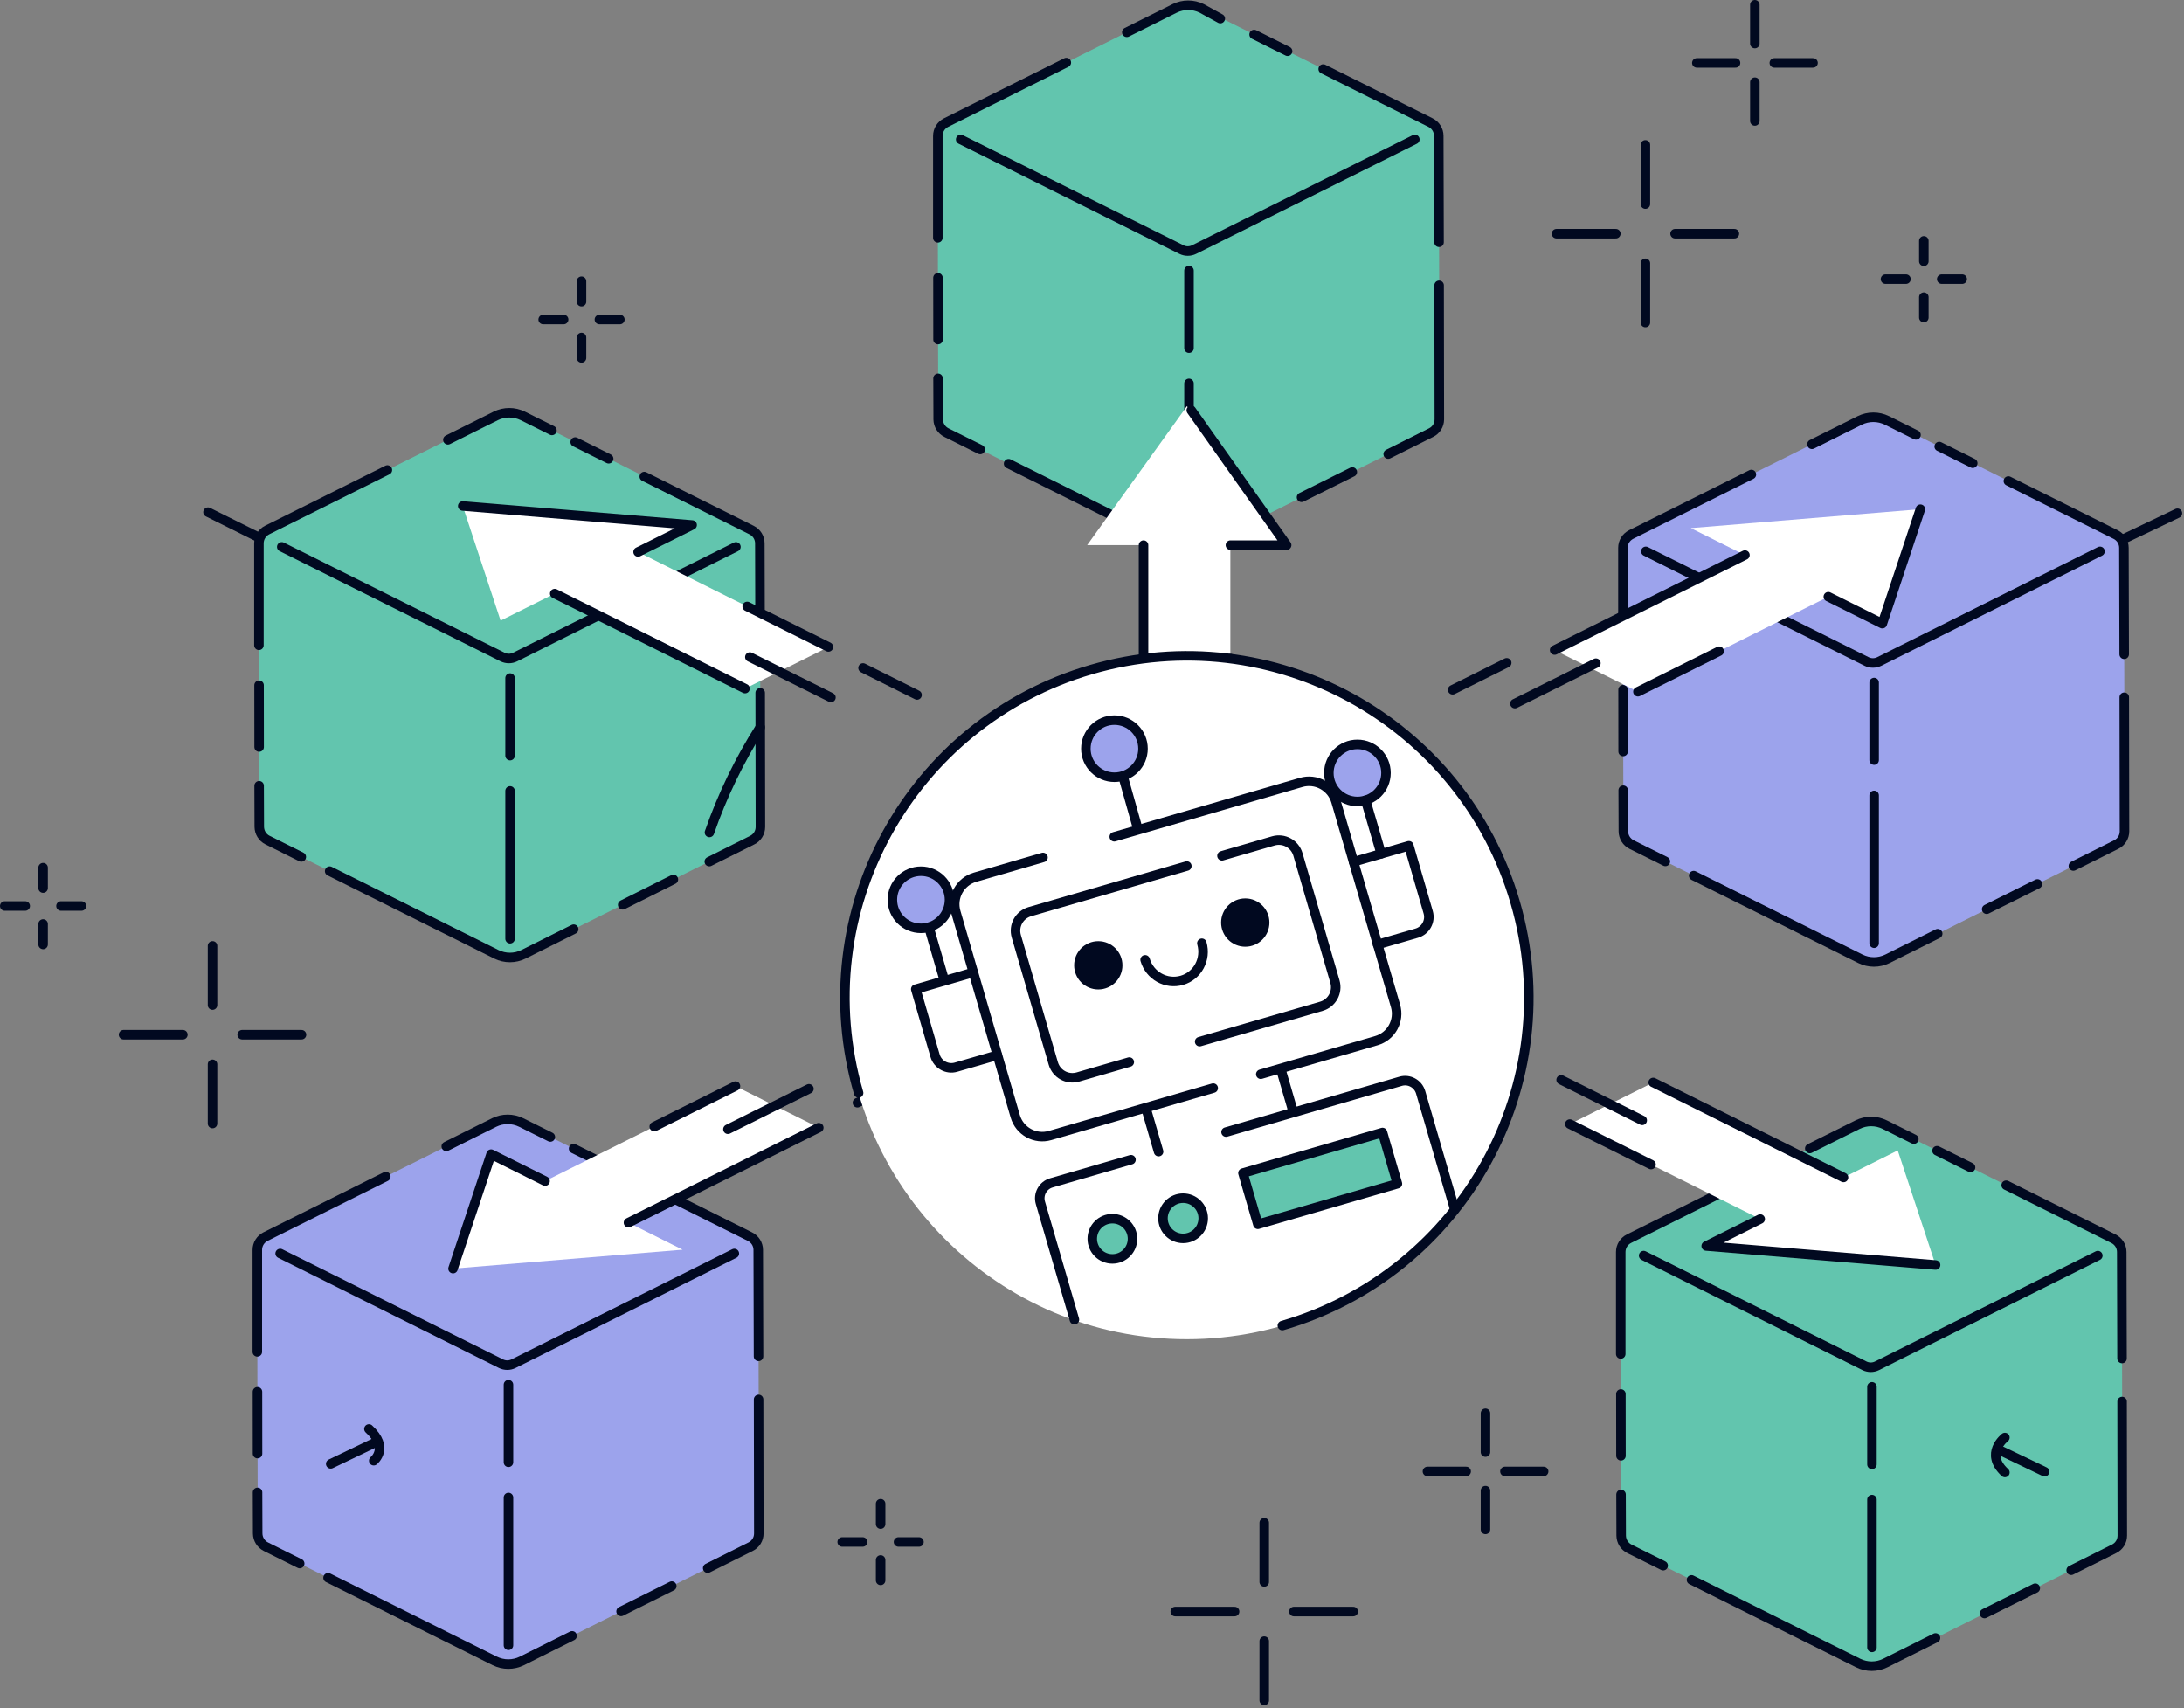 <svg width="459" height="359" viewBox="0 0 459 359" fill="none" xmlns="http://www.w3.org/2000/svg">
<rect x="0" y="0" width="459" height="359" fill="#808080" stroke="none"/>
<path d="M342.45 325.489L390.537 349.489C392.333 350.378 394.446 350.378 396.242 349.489L444.314 325.489C445.371 324.961 446.05 323.877 446.05 322.701C446.05 313.315 445.96 272.485 445.929 263.114C445.929 261.939 445.25 260.854 444.194 260.327L396.121 236.341C394.325 235.452 392.212 235.452 390.416 236.341L342.359 260.327C341.302 260.854 340.623 261.939 340.623 263.129C340.623 272.515 340.684 313.345 340.729 322.716C340.729 323.892 341.408 324.961 342.465 325.489H342.45Z" fill="#62C5AE"/>
<path d="M440.888 263.867L394.476 287.024C393.646 287.431 392.68 287.431 391.85 287.024L345.438 263.867" stroke="#010920" stroke-width="2" stroke-linecap="round" stroke-linejoin="round"/>
<path d="M393.42 291.439V307.74" stroke="#010920" stroke-width="2" stroke-linecap="round" stroke-linejoin="round"/>
<path d="M393.42 315.138V346.205" stroke="#010920" stroke-width="2" stroke-linecap="round" stroke-linejoin="round"/>
<path d="M427.742 333.76L417.071 339.078" stroke="#010920" stroke-width="2" stroke-miterlimit="10" stroke-linecap="round"/>
<path d="M445.99 294.527C446.02 306.52 446.035 318.212 446.035 322.701C446.035 323.892 445.371 324.961 444.3 325.489L435.289 329.993" stroke="#010920" stroke-width="2" stroke-miterlimit="10" stroke-linecap="round"/>
<path d="M421.629 249.072L444.179 260.327C445.235 260.854 445.915 261.924 445.915 263.114C445.915 266.866 445.945 275.679 445.975 285.488" stroke="#010920" stroke-width="2" stroke-miterlimit="10" stroke-linecap="round"/>
<path d="M407.094 241.825L414.143 245.336" stroke="#010920" stroke-width="2" stroke-miterlimit="10" stroke-linecap="round"/>
<path d="M340.623 284.538C340.623 279.762 340.623 265.299 340.623 263.114C340.623 261.924 341.287 260.854 342.359 260.312L367.625 247.701" stroke="#010920" stroke-width="2" stroke-miterlimit="10" stroke-linecap="round"/>
<path d="M340.669 305.932C340.669 301.834 340.669 297.39 340.654 292.945" stroke="#010920" stroke-width="2" stroke-miterlimit="10" stroke-linecap="round"/>
<path d="M349.544 329.029L342.45 325.488C341.393 324.961 340.729 323.891 340.714 322.716C340.714 320.878 340.699 317.835 340.684 314.068" stroke="#010920" stroke-width="2" stroke-miterlimit="10" stroke-linecap="round"/>
<path d="M406.777 344.216L396.227 349.489C394.431 350.378 392.318 350.378 390.522 349.489L355.49 332.012" stroke="#010920" stroke-width="2" stroke-miterlimit="10" stroke-linecap="round"/>
<path d="M402.219 239.385L396.106 236.341C394.31 235.452 392.197 235.452 390.401 236.341L380.349 241.358" stroke="#010920" stroke-width="2" stroke-miterlimit="10" stroke-linecap="round"/>
<path d="M420.663 304.938L429.704 309.277" stroke="#010920" stroke-width="2" stroke-linecap="round" stroke-linejoin="round"/>
<path d="M406.792 265.841L398.838 241.765L387.458 247.445L347.461 227.482L329.937 236.221L369.935 256.184L358.584 261.848L406.792 265.841Z" fill="white"/>
<path d="M369.934 256.183L358.584 261.848L406.792 265.841" stroke="#010920" stroke-width="2" stroke-linecap="round" stroke-linejoin="round"/>
<path d="M329.922 236.221L346.993 244.733" stroke="#010920" stroke-width="2" stroke-linecap="round" stroke-linejoin="round"/>
<path d="M387.443 247.445L347.445 227.482" stroke="#010920" stroke-width="2" stroke-linecap="round" stroke-linejoin="round"/>
<path d="M421.357 302.091C421.357 302.091 417.011 305.435 421.357 309.443" stroke="#010920" stroke-width="2" stroke-linecap="round" stroke-linejoin="round"/>
<path d="M328.096 226.93L345.137 235.443" stroke="#010920" stroke-width="2" stroke-linecap="round" stroke-linejoin="round"/>
<path d="M55.891 325.045L103.979 349.046C105.775 349.935 107.888 349.935 109.684 349.046L157.756 325.045C158.813 324.518 159.492 323.433 159.492 322.258C159.492 312.871 159.401 272.042 159.371 262.67C159.371 261.495 158.692 260.411 157.635 259.883L109.563 235.898C107.767 235.009 105.654 235.009 103.858 235.898L55.801 259.883C54.744 260.411 54.065 261.495 54.065 262.686C54.065 272.072 54.125 312.902 54.171 322.273C54.171 323.448 54.85 324.518 55.906 325.045H55.891Z" fill="#9CA3EC"/>
<path d="M154.33 263.424L107.918 286.581C107.088 286.988 106.122 286.988 105.292 286.581L58.88 263.424" stroke="#010920" stroke-width="2" stroke-linecap="round" stroke-linejoin="round"/>
<path d="M106.861 290.995V307.297" stroke="#010920" stroke-width="2" stroke-linecap="round" stroke-linejoin="round"/>
<path d="M106.861 314.694V345.761" stroke="#010920" stroke-width="2" stroke-linecap="round" stroke-linejoin="round"/>
<path d="M141.184 333.316L130.528 338.635" stroke="#010920" stroke-width="2" stroke-miterlimit="10" stroke-linecap="round"/>
<path d="M159.431 294.084C159.462 306.077 159.477 317.768 159.477 322.258C159.477 323.448 158.813 324.518 157.741 325.045L148.73 329.55" stroke="#010920" stroke-width="2" stroke-miterlimit="10" stroke-linecap="round"/>
<path d="M135.071 248.629L157.62 259.883C158.677 260.411 159.356 261.48 159.356 262.67C159.356 266.422 159.386 275.236 159.416 285.044" stroke="#010920" stroke-width="2" stroke-miterlimit="10" stroke-linecap="round"/>
<path d="M120.551 241.382L127.585 244.892" stroke="#010920" stroke-width="2" stroke-miterlimit="10" stroke-linecap="round"/>
<path d="M54.08 284.095C54.08 279.319 54.08 264.855 54.08 262.67C54.08 261.48 54.744 260.41 55.816 259.868L81.082 247.258" stroke="#010920" stroke-width="2" stroke-miterlimit="10" stroke-linecap="round"/>
<path d="M54.125 305.474C54.125 301.376 54.125 296.931 54.11 292.487" stroke="#010920" stroke-width="2" stroke-miterlimit="10" stroke-linecap="round"/>
<path d="M62.985 328.585L55.891 325.045C54.835 324.517 54.171 323.448 54.156 322.273C54.156 320.434 54.141 317.391 54.126 313.625" stroke="#010920" stroke-width="2" stroke-miterlimit="10" stroke-linecap="round"/>
<path d="M120.234 343.772L109.684 349.046C107.888 349.934 105.775 349.934 103.979 349.046L68.947 331.569" stroke="#010920" stroke-width="2" stroke-miterlimit="10" stroke-linecap="round"/>
<path d="M115.661 238.941L109.548 235.898C107.752 235.009 105.639 235.009 103.843 235.898L93.79 240.915" stroke="#010920" stroke-width="2" stroke-miterlimit="10" stroke-linecap="round"/>
<path d="M78.546 303.289L69.505 307.628" stroke="#010920" stroke-width="2" stroke-linecap="round" stroke-linejoin="round"/>
<path d="M95.224 266.602L143.463 262.625L132.082 256.945L172.08 236.982L154.556 228.244L114.559 248.207L103.209 242.542L95.209 266.602H95.224Z" fill="white"/>
<path d="M114.559 248.207L103.209 242.542L95.209 266.603" stroke="#010920" stroke-width="2" stroke-linecap="round" stroke-linejoin="round"/>
<path d="M154.571 228.244L137.501 236.756" stroke="#010920" stroke-width="2" stroke-linecap="round" stroke-linejoin="round"/>
<path d="M132.082 256.945L172.08 236.982" stroke="#010920" stroke-width="2" stroke-linecap="round" stroke-linejoin="round"/>
<path d="M78.546 306.965C78.546 306.965 81.897 304.299 77.535 300.291" stroke="#010920" stroke-width="2" stroke-linecap="round" stroke-linejoin="round"/>
<path d="M152.986 237.309L170.011 228.812" stroke="#010920" stroke-width="2" stroke-linecap="round" stroke-linejoin="round"/>
<path d="M180.2 231.739L191.565 226.074" stroke="#010920" stroke-width="2" stroke-linecap="round" stroke-linejoin="round"/>
<path d="M198.913 90.919L247.001 114.92C248.797 115.809 250.91 115.809 252.706 114.92L300.778 90.919C301.835 90.392 302.514 89.307 302.514 88.132C302.514 78.746 302.423 37.916 302.393 28.545C302.393 27.37 301.714 26.285 300.658 25.758L252.585 1.772C250.789 0.883 248.676 0.883 246.88 1.772L198.823 25.758C197.766 26.285 197.087 27.37 197.087 28.56C197.087 37.946 197.148 78.776 197.193 88.147C197.193 89.323 197.872 90.392 198.929 90.919H198.913Z" fill="#62C5AE"/>
<path d="M297.352 29.298L250.94 52.455C250.11 52.862 249.144 52.862 248.314 52.455L201.902 29.298" stroke="#010920" stroke-width="2" stroke-linecap="round" stroke-linejoin="round"/>
<path d="M249.884 56.87V73.171" stroke="#010920" stroke-width="2" stroke-linecap="round" stroke-linejoin="round"/>
<path d="M249.884 80.569V111.651" stroke="#010920" stroke-width="2" stroke-linecap="round" stroke-linejoin="round"/>
<path d="M284.206 99.191L273.535 104.509" stroke="#010920" stroke-width="2" stroke-miterlimit="10" stroke-linecap="round"/>
<path d="M302.454 59.958C302.484 71.951 302.499 83.642 302.499 88.132C302.499 89.323 301.835 90.392 300.763 90.919L291.752 95.424" stroke="#010920" stroke-width="2" stroke-miterlimit="10" stroke-linecap="round"/>
<path d="M278.093 14.503L300.642 25.758C301.699 26.285 302.378 27.355 302.378 28.545C302.378 32.297 302.408 41.11 302.439 50.918" stroke="#010920" stroke-width="2" stroke-miterlimit="10" stroke-linecap="round"/>
<path d="M263.573 7.256L270.607 10.767" stroke="#010920" stroke-width="2" stroke-miterlimit="10" stroke-linecap="round"/>
<path d="M197.102 49.984C197.102 45.208 197.102 30.745 197.102 28.56C197.102 27.37 197.766 26.3 198.838 25.758L224.104 13.147" stroke="#010920" stroke-width="2" stroke-miterlimit="10" stroke-linecap="round"/>
<path d="M197.147 71.363C197.147 67.265 197.147 62.821 197.132 58.376" stroke="#010920" stroke-width="2" stroke-miterlimit="10" stroke-linecap="round"/>
<path d="M206.007 94.46L198.913 90.919C197.857 90.392 197.193 89.323 197.178 88.147C197.178 86.309 197.163 83.266 197.147 79.499" stroke="#010920" stroke-width="2" stroke-miterlimit="10" stroke-linecap="round"/>
<path d="M263.256 109.647L252.706 114.92C250.91 115.809 248.797 115.809 247.001 114.92L211.969 97.443" stroke="#010920" stroke-width="2" stroke-miterlimit="10" stroke-linecap="round"/>
<path d="M256.464 3.912L252.57 1.772C250.774 0.883 248.661 0.883 246.865 1.772L236.813 6.789" stroke="#010920" stroke-width="2" stroke-miterlimit="10" stroke-linecap="round"/>
<path d="M249.461 85.345L228.481 114.559H240.329V156.157H258.577V114.559H270.395L249.446 85.345H249.461Z" fill="white"/>
<path d="M258.592 114.559H270.41L250.366 86.234" stroke="#010920" stroke-width="2" stroke-linecap="round" stroke-linejoin="round"/>
<path d="M258.592 156.157V138.408" stroke="#010920" stroke-width="2" stroke-linecap="round" stroke-linejoin="round"/>
<path d="M240.33 114.558V156.156" stroke="#010920" stroke-width="2" stroke-linecap="round" stroke-linejoin="round"/>
<path d="M251.665 169.038V148.563" stroke="#010920" stroke-width="2" stroke-linecap="round" stroke-linejoin="round"/>
<path d="M240.118 179.283V165.633" stroke="#010920" stroke-width="2" stroke-linecap="round" stroke-linejoin="round"/>
<path d="M56.227 176.545L104.314 200.545C106.111 201.434 108.224 201.434 110.02 200.545L158.092 176.545C159.149 176.017 159.828 174.933 159.828 173.758C159.828 164.371 159.737 123.541 159.707 114.17C159.707 112.995 159.028 111.91 157.971 111.383L109.899 87.397C108.103 86.508 105.99 86.508 104.194 87.397L56.137 111.383C55.08 111.91 54.401 112.995 54.401 114.185C54.401 123.572 54.461 164.401 54.507 173.773C54.507 174.948 55.186 176.017 56.242 176.545H56.227Z" fill="#62C5AE"/>
<path d="M154.666 114.924L108.254 138.08C107.424 138.487 106.458 138.487 105.628 138.08L59.216 114.924" stroke="#010920" stroke-width="2" stroke-linecap="round" stroke-linejoin="round"/>
<path d="M107.197 142.495V158.797" stroke="#010920" stroke-width="2" stroke-linecap="round" stroke-linejoin="round"/>
<path d="M107.197 166.209V197.276" stroke="#010920" stroke-width="2" stroke-linecap="round" stroke-linejoin="round"/>
<path d="M141.52 184.816L130.864 190.15" stroke="#010920" stroke-width="2" stroke-miterlimit="10" stroke-linecap="round"/>
<path d="M159.767 145.599C159.798 157.591 159.813 169.283 159.813 173.773C159.813 174.963 159.149 176.033 158.077 176.56L149.066 181.065" stroke="#010920" stroke-width="2" stroke-miterlimit="10" stroke-linecap="round"/>
<path d="M135.407 100.144L157.956 111.398C159.013 111.926 159.692 112.995 159.692 114.186C159.692 117.937 159.722 126.751 159.752 136.559" stroke="#010920" stroke-width="2" stroke-miterlimit="10" stroke-linecap="round"/>
<path d="M120.887 92.897L127.92 96.407" stroke="#010920" stroke-width="2" stroke-miterlimit="10" stroke-linecap="round"/>
<path d="M54.416 135.61C54.416 130.834 54.416 116.37 54.416 114.186C54.416 112.995 55.08 111.926 56.152 111.383L81.418 98.773" stroke="#010920" stroke-width="2" stroke-miterlimit="10" stroke-linecap="round"/>
<path d="M54.461 156.989C54.461 152.891 54.461 148.446 54.446 144.002" stroke="#010920" stroke-width="2" stroke-miterlimit="10" stroke-linecap="round"/>
<path d="M63.321 180.086L56.227 176.545C55.171 176.018 54.507 174.948 54.491 173.773C54.491 171.935 54.476 168.891 54.461 165.125" stroke="#010920" stroke-width="2" stroke-miterlimit="10" stroke-linecap="round"/>
<path d="M120.57 195.272L110.02 200.546C108.224 201.434 106.11 201.434 104.314 200.546L69.283 183.069" stroke="#010920" stroke-width="2" stroke-miterlimit="10" stroke-linecap="round"/>
<path d="M115.997 90.456L109.884 87.412C108.088 86.524 105.975 86.524 104.179 87.412L94.126 92.43" stroke="#010920" stroke-width="2" stroke-miterlimit="10" stroke-linecap="round"/>
<path d="M43.715 107.631L53.948 112.724" stroke="#010920" stroke-width="2" stroke-linecap="round" stroke-linejoin="round"/>
<path d="M97.251 106.351L105.205 130.427L116.585 124.747L156.582 144.71L174.106 135.971L134.108 116.009L145.459 110.344L97.251 106.351Z" fill="white"/>
<path d="M134.108 115.993L145.459 110.329L97.251 106.336" stroke="#010920" stroke-width="2" stroke-linecap="round" stroke-linejoin="round"/>
<path d="M174.106 135.956L157.035 127.444" stroke="#010920" stroke-width="2" stroke-linecap="round" stroke-linejoin="round"/>
<path d="M116.585 124.747L156.582 144.71" stroke="#010920" stroke-width="2" stroke-linecap="round" stroke-linejoin="round"/>
<path d="M174.634 146.578L157.594 138.081" stroke="#010920" stroke-width="2" stroke-linecap="round" stroke-linejoin="round"/>
<path d="M192.731 146.051L181.381 140.371" stroke="#010920" stroke-width="2" stroke-linecap="round" stroke-linejoin="round"/>
<path d="M368.809 1V9.151" stroke="#010920" stroke-width="2" stroke-linecap="round" stroke-linejoin="round"/>
<path d="M368.809 17.272V25.423" stroke="#010920" stroke-width="2" stroke-linecap="round" stroke-linejoin="round"/>
<path d="M356.614 13.219H364.749" stroke="#010920" stroke-width="2" stroke-linecap="round" stroke-linejoin="round"/>
<path d="M372.9 13.219H381.035" stroke="#010920" stroke-width="2" stroke-linecap="round" stroke-linejoin="round"/>
<path d="M404.324 50.613V54.907" stroke="#010920" stroke-width="2" stroke-linecap="round" stroke-linejoin="round"/>
<path d="M404.324 62.44V66.734" stroke="#010920" stroke-width="2" stroke-linecap="round" stroke-linejoin="round"/>
<path d="M396.264 58.659H400.566" stroke="#010920" stroke-width="2" stroke-linecap="round" stroke-linejoin="round"/>
<path d="M408.082 58.659H412.384" stroke="#010920" stroke-width="2" stroke-linecap="round" stroke-linejoin="round"/>
<path d="M9.06 182.338V186.632" stroke="#010920" stroke-width="2" stroke-linecap="round" stroke-linejoin="round"/>
<path d="M9.06 194.18V198.474" stroke="#010920" stroke-width="2" stroke-linecap="round" stroke-linejoin="round"/>
<path d="M1 190.399H5.302" stroke="#010920" stroke-width="2" stroke-linecap="round" stroke-linejoin="round"/>
<path d="M12.818 190.399H17.119" stroke="#010920" stroke-width="2" stroke-linecap="round" stroke-linejoin="round"/>
<path d="M345.807 30.44V42.885" stroke="#010920" stroke-width="2" stroke-linecap="round" stroke-linejoin="round"/>
<path d="M345.807 55.329V67.774" stroke="#010920" stroke-width="2" stroke-linecap="round" stroke-linejoin="round"/>
<path d="M327.121 49.107H339.588" stroke="#010920" stroke-width="2" stroke-linecap="round" stroke-linejoin="round"/>
<path d="M352.041 49.107H364.508" stroke="#010920" stroke-width="2" stroke-linecap="round" stroke-linejoin="round"/>
<path d="M312.196 297V305.151" stroke="#010920" stroke-width="2" stroke-linecap="round" stroke-linejoin="round"/>
<path d="M312.196 313.257V321.407" stroke="#010920" stroke-width="2" stroke-linecap="round" stroke-linejoin="round"/>
<path d="M300 309.219H308.135" stroke="#010920" stroke-width="2" stroke-linecap="round" stroke-linejoin="round"/>
<path d="M316.286 309.219H324.421" stroke="#010920" stroke-width="2" stroke-linecap="round" stroke-linejoin="round"/>
<path d="M185.075 316V320.294" stroke="#010920" stroke-width="2" stroke-linecap="round" stroke-linejoin="round"/>
<path d="M185.075 327.827V332.121" stroke="#010920" stroke-width="2" stroke-linecap="round" stroke-linejoin="round"/>
<path d="M177 324.046H181.302" stroke="#010920" stroke-width="2" stroke-linecap="round" stroke-linejoin="round"/>
<path d="M188.833 324.046H193.135" stroke="#010920" stroke-width="2" stroke-linecap="round" stroke-linejoin="round"/>
<path d="M122.214 59.096V63.39" stroke="#010920" stroke-width="2" stroke-linecap="round" stroke-linejoin="round"/>
<path d="M122.214 70.923V75.217" stroke="#010920" stroke-width="2" stroke-linecap="round" stroke-linejoin="round"/>
<path d="M114.155 67.141H118.456" stroke="#010920" stroke-width="2" stroke-linecap="round" stroke-linejoin="round"/>
<path d="M125.973 67.141H130.274" stroke="#010920" stroke-width="2" stroke-linecap="round" stroke-linejoin="round"/>
<path d="M265.701 320V332.445" stroke="#010920" stroke-width="2" stroke-linecap="round" stroke-linejoin="round"/>
<path d="M265.701 344.889V357.334" stroke="#010920" stroke-width="2" stroke-linecap="round" stroke-linejoin="round"/>
<path d="M247 338.667H259.467" stroke="#010920" stroke-width="2" stroke-linecap="round" stroke-linejoin="round"/>
<path d="M271.934 338.667H284.401" stroke="#010920" stroke-width="2" stroke-linecap="round" stroke-linejoin="round"/>
<path d="M44.665 198.776V211.22" stroke="#010920" stroke-width="2" stroke-linecap="round" stroke-linejoin="round"/>
<path d="M44.665 223.665V236.11" stroke="#010920" stroke-width="2" stroke-linecap="round" stroke-linejoin="round"/>
<path d="M25.964 217.443H38.431" stroke="#010920" stroke-width="2" stroke-linecap="round" stroke-linejoin="round"/>
<path d="M50.898 217.443H63.365" stroke="#010920" stroke-width="2" stroke-linecap="round" stroke-linejoin="round"/>
<path d="M342.907 177.486L390.995 201.486C392.791 202.375 394.904 202.375 396.7 201.486L444.772 177.486C445.829 176.958 446.508 175.874 446.508 174.698C446.508 165.312 446.417 124.482 446.387 115.111C446.387 113.936 445.708 112.851 444.651 112.324L396.579 88.338C394.783 87.449 392.67 87.449 390.874 88.338L342.817 112.324C341.76 112.851 341.081 113.936 341.081 115.126C341.081 124.513 341.141 165.342 341.187 174.713C341.187 175.889 341.866 176.958 342.922 177.486H342.907Z" fill="#9CA3EC"/>
<path d="M441.346 115.865L394.934 139.022C394.104 139.428 393.138 139.428 392.308 139.022L345.896 115.865" stroke="#010920" stroke-width="2" stroke-linecap="round" stroke-linejoin="round"/>
<path d="M393.877 143.436V159.738" stroke="#010920" stroke-width="2" stroke-linecap="round" stroke-linejoin="round"/>
<path d="M393.877 167.15V198.217" stroke="#010920" stroke-width="2" stroke-linecap="round" stroke-linejoin="round"/>
<path d="M428.2 185.757L417.529 191.076" stroke="#010920" stroke-width="2" stroke-miterlimit="10" stroke-linecap="round"/>
<path d="M446.447 146.524C446.478 158.517 446.493 170.209 446.493 174.698C446.493 175.889 445.829 176.958 444.757 177.486L435.746 181.991" stroke="#010920" stroke-width="2" stroke-miterlimit="10" stroke-linecap="round"/>
<path d="M422.087 101.085L444.636 112.339C445.693 112.867 446.372 113.936 446.372 115.127C446.372 118.878 446.402 127.692 446.432 137.5" stroke="#010920" stroke-width="2" stroke-miterlimit="10" stroke-linecap="round"/>
<path d="M407.552 93.838L414.601 97.348" stroke="#010920" stroke-width="2" stroke-miterlimit="10" stroke-linecap="round"/>
<path d="M341.081 136.551C341.081 131.775 341.081 117.311 341.081 115.126C341.081 113.936 341.745 112.867 342.817 112.324L368.083 99.714" stroke="#010920" stroke-width="2" stroke-miterlimit="10" stroke-linecap="round"/>
<path d="M341.126 157.93C341.126 153.832 341.126 149.387 341.111 144.943" stroke="#010920" stroke-width="2" stroke-miterlimit="10" stroke-linecap="round"/>
<path d="M350.001 181.027L342.907 177.486C341.851 176.959 341.187 175.889 341.172 174.714C341.172 172.876 341.156 169.832 341.141 166.066" stroke="#010920" stroke-width="2" stroke-miterlimit="10" stroke-linecap="round"/>
<path d="M407.235 196.213L396.685 201.486C394.889 202.375 392.775 202.375 390.979 201.486L355.948 184.01" stroke="#010920" stroke-width="2" stroke-miterlimit="10" stroke-linecap="round"/>
<path d="M402.677 91.397L396.564 88.353C394.768 87.465 392.655 87.465 390.859 88.353L380.807 93.371" stroke="#010920" stroke-width="2" stroke-miterlimit="10" stroke-linecap="round"/>
<path d="M403.582 107.006L355.344 110.983L366.724 116.663L326.727 136.626L344.25 145.364L384.248 125.402L395.598 131.067L403.597 107.006H403.582Z" fill="white"/>
<path d="M384.248 125.402L395.598 131.067L403.597 107.006" stroke="#010920" stroke-width="2" stroke-linecap="round" stroke-linejoin="round"/>
<path d="M344.235 145.365L361.306 136.852" stroke="#010920" stroke-width="2" stroke-linecap="round" stroke-linejoin="round"/>
<path d="M366.724 116.648L326.727 136.611" stroke="#010920" stroke-width="2" stroke-linecap="round" stroke-linejoin="round"/>
<path d="M335.406 139.368L318.38 147.865" stroke="#010920" stroke-width="2" stroke-linecap="round" stroke-linejoin="round"/>
<path d="M316.66 139.293L305.295 144.958" stroke="#010920" stroke-width="2" stroke-linecap="round" stroke-linejoin="round"/>
<path d="M457.616 107.864L446.417 113.213" stroke="#010920" stroke-width="2" stroke-linecap="round" stroke-linejoin="round"/>
<path d="M249.43 281.435C289.108 281.435 321.275 249.293 321.275 209.644C321.275 169.995 289.108 137.854 249.43 137.854C209.751 137.854 177.585 169.995 177.585 209.644C177.585 249.293 209.751 281.435 249.43 281.435Z" fill="white"/>
<path d="M159.777 152.835C155.393 159.755 151.794 167.187 149.099 174.942" stroke="#010920" stroke-width="2" stroke-linecap="round" stroke-linejoin="round"/>
<path d="M269.506 278.572C307.612 267.493 329.513 227.66 318.426 189.584C307.339 151.507 267.476 129.622 229.37 140.7C191.264 151.78 169.363 191.611 180.45 229.688" stroke="#010920" stroke-width="2" stroke-linecap="round" stroke-linejoin="round"/>
<path d="M254.974 228.665L220.706 238.619C217.567 239.54 214.292 237.733 213.371 234.597L207.128 213.138L200.885 191.679C199.964 188.543 201.772 185.27 204.911 184.35L219.205 180.191M264.969 225.751L269.967 224.302L274.965 222.853L289.259 218.694C292.398 217.791 294.205 214.501 293.284 211.365L280.781 168.448C279.878 165.312 276.585 163.505 273.446 164.426L239.179 174.397L234.181 175.845" stroke="#010920" stroke-width="2" stroke-linecap="round" stroke-linejoin="round"/>
<path d="M305.72 254.095L298.574 229.552C298.045 227.745 296.151 226.705 294.36 227.233L277.645 232.091L257.671 237.903M225.807 277.327L218.66 252.782C218.132 250.976 219.172 249.084 220.98 248.573L237.696 243.715" stroke="#010920" stroke-width="2" stroke-linecap="round" stroke-linejoin="round"/>
<path d="M284.466 181.112L296.098 177.737L300.158 191.714C300.704 193.588 299.63 195.565 297.736 196.111L289.515 198.497" stroke="#010920" stroke-width="2" stroke-linecap="round" stroke-linejoin="round"/>
<path d="M204.57 204.344L192.46 207.873L196.519 221.848C197.065 223.723 199.044 224.814 200.92 224.269L209.619 221.747" stroke="#010920" stroke-width="2" stroke-linecap="round" stroke-linejoin="round"/>
<path d="M240.951 233.284L243.493 242.012M269.283 225.052L271.824 233.779" stroke="#010920" stroke-width="2" stroke-linecap="round" stroke-linejoin="round"/>
<path d="M290.555 237.992L261.222 246.52L264.357 257.288L293.69 248.761L290.555 237.992Z" fill="#62C5AE" stroke="#010920" stroke-width="2" stroke-linecap="round" stroke-linejoin="round"/>
<path d="M252.126 218.899L277.712 211.467C279.929 210.82 281.191 208.519 280.56 206.303L272.782 179.561C272.134 177.345 269.831 176.083 267.613 176.715L256.816 179.851M237.337 223.194L226.54 226.33C224.322 226.977 222.02 225.7 221.371 223.501L213.593 196.758C212.945 194.542 214.225 192.242 216.425 191.594L242.028 184.145L249.431 181.998" stroke="#010920" stroke-width="2" stroke-linecap="round" stroke-linejoin="round"/>
<path d="M285.283 168.431C288.599 168.431 291.288 165.745 291.288 162.432C291.288 159.118 288.599 156.432 285.283 156.432C281.968 156.432 279.279 159.118 279.279 162.432C279.279 165.745 281.968 168.431 285.283 168.431Z" fill="#9CA3EC" stroke="#010920" stroke-width="2" stroke-linecap="round" stroke-linejoin="round"/>
<path d="M234.216 163.335C237.532 163.335 240.22 160.649 240.22 157.336C240.22 154.022 237.532 151.335 234.216 151.335C230.9 151.335 228.211 154.022 228.211 157.336C228.211 160.649 230.9 163.335 234.216 163.335Z" fill="#9CA3EC" stroke="#010920" stroke-width="2" stroke-linecap="round" stroke-linejoin="round"/>
<path d="M193.55 195.088C196.866 195.088 199.554 192.402 199.554 189.089C199.554 185.775 196.866 183.088 193.55 183.088C190.234 183.088 187.545 185.775 187.545 189.089C187.545 192.402 190.234 195.088 193.55 195.088Z" fill="#9CA3EC" stroke="#010920" stroke-width="2" stroke-linecap="round" stroke-linejoin="round"/>
<path d="M233.787 264.561C236.123 264.561 238.017 262.668 238.017 260.333C238.017 257.999 236.123 256.107 233.787 256.107C231.451 256.107 229.557 257.999 229.557 260.333C229.557 262.668 231.451 264.561 233.787 264.561Z" fill="#62C5AE" stroke="#010920" stroke-width="2" stroke-linecap="round" stroke-linejoin="round"/>
<path d="M248.647 260.25C250.983 260.25 252.877 258.357 252.877 256.022C252.877 253.688 250.983 251.795 248.647 251.795C246.311 251.795 244.417 253.688 244.417 256.022C244.417 258.357 246.311 260.25 248.647 260.25Z" fill="#62C5AE" stroke="#010920" stroke-width="2" stroke-linecap="round" stroke-linejoin="round"/>
<path d="M252.587 198.224C253.56 201.566 251.684 205.059 248.391 206.013C245.099 206.968 241.636 205.042 240.664 201.702" stroke="#010920" stroke-width="2" stroke-linecap="round" stroke-linejoin="round"/>
<path d="M230.822 206.934C233.073 206.934 234.898 205.11 234.898 202.86C234.898 200.61 233.073 198.787 230.822 198.787C228.57 198.787 226.745 200.61 226.745 202.86C226.745 205.11 228.57 206.934 230.822 206.934Z" fill="#010920" stroke="#010920" stroke-width="2" stroke-linecap="round" stroke-linejoin="round"/>
<path d="M261.711 197.953C263.963 197.953 265.787 196.128 265.787 193.879C265.787 191.629 263.963 189.805 261.711 189.805C259.459 189.805 257.634 191.629 257.634 193.879C257.634 196.128 259.459 197.953 261.711 197.953Z" fill="#010920" stroke="#010920" stroke-width="2" stroke-linecap="round" stroke-linejoin="round"/>
<path d="M287.005 168.176L290.281 179.424" stroke="#010920" stroke-width="2" stroke-linecap="round" stroke-linejoin="round"/>
<path d="M236.143 163.573L239.043 173.868" stroke="#010920" stroke-width="2" stroke-linecap="round" stroke-linejoin="round"/>
<path d="M195.224 194.85L198.499 206.117" stroke="#010920" stroke-width="2" stroke-linecap="round" stroke-linejoin="round"/>
</svg>
